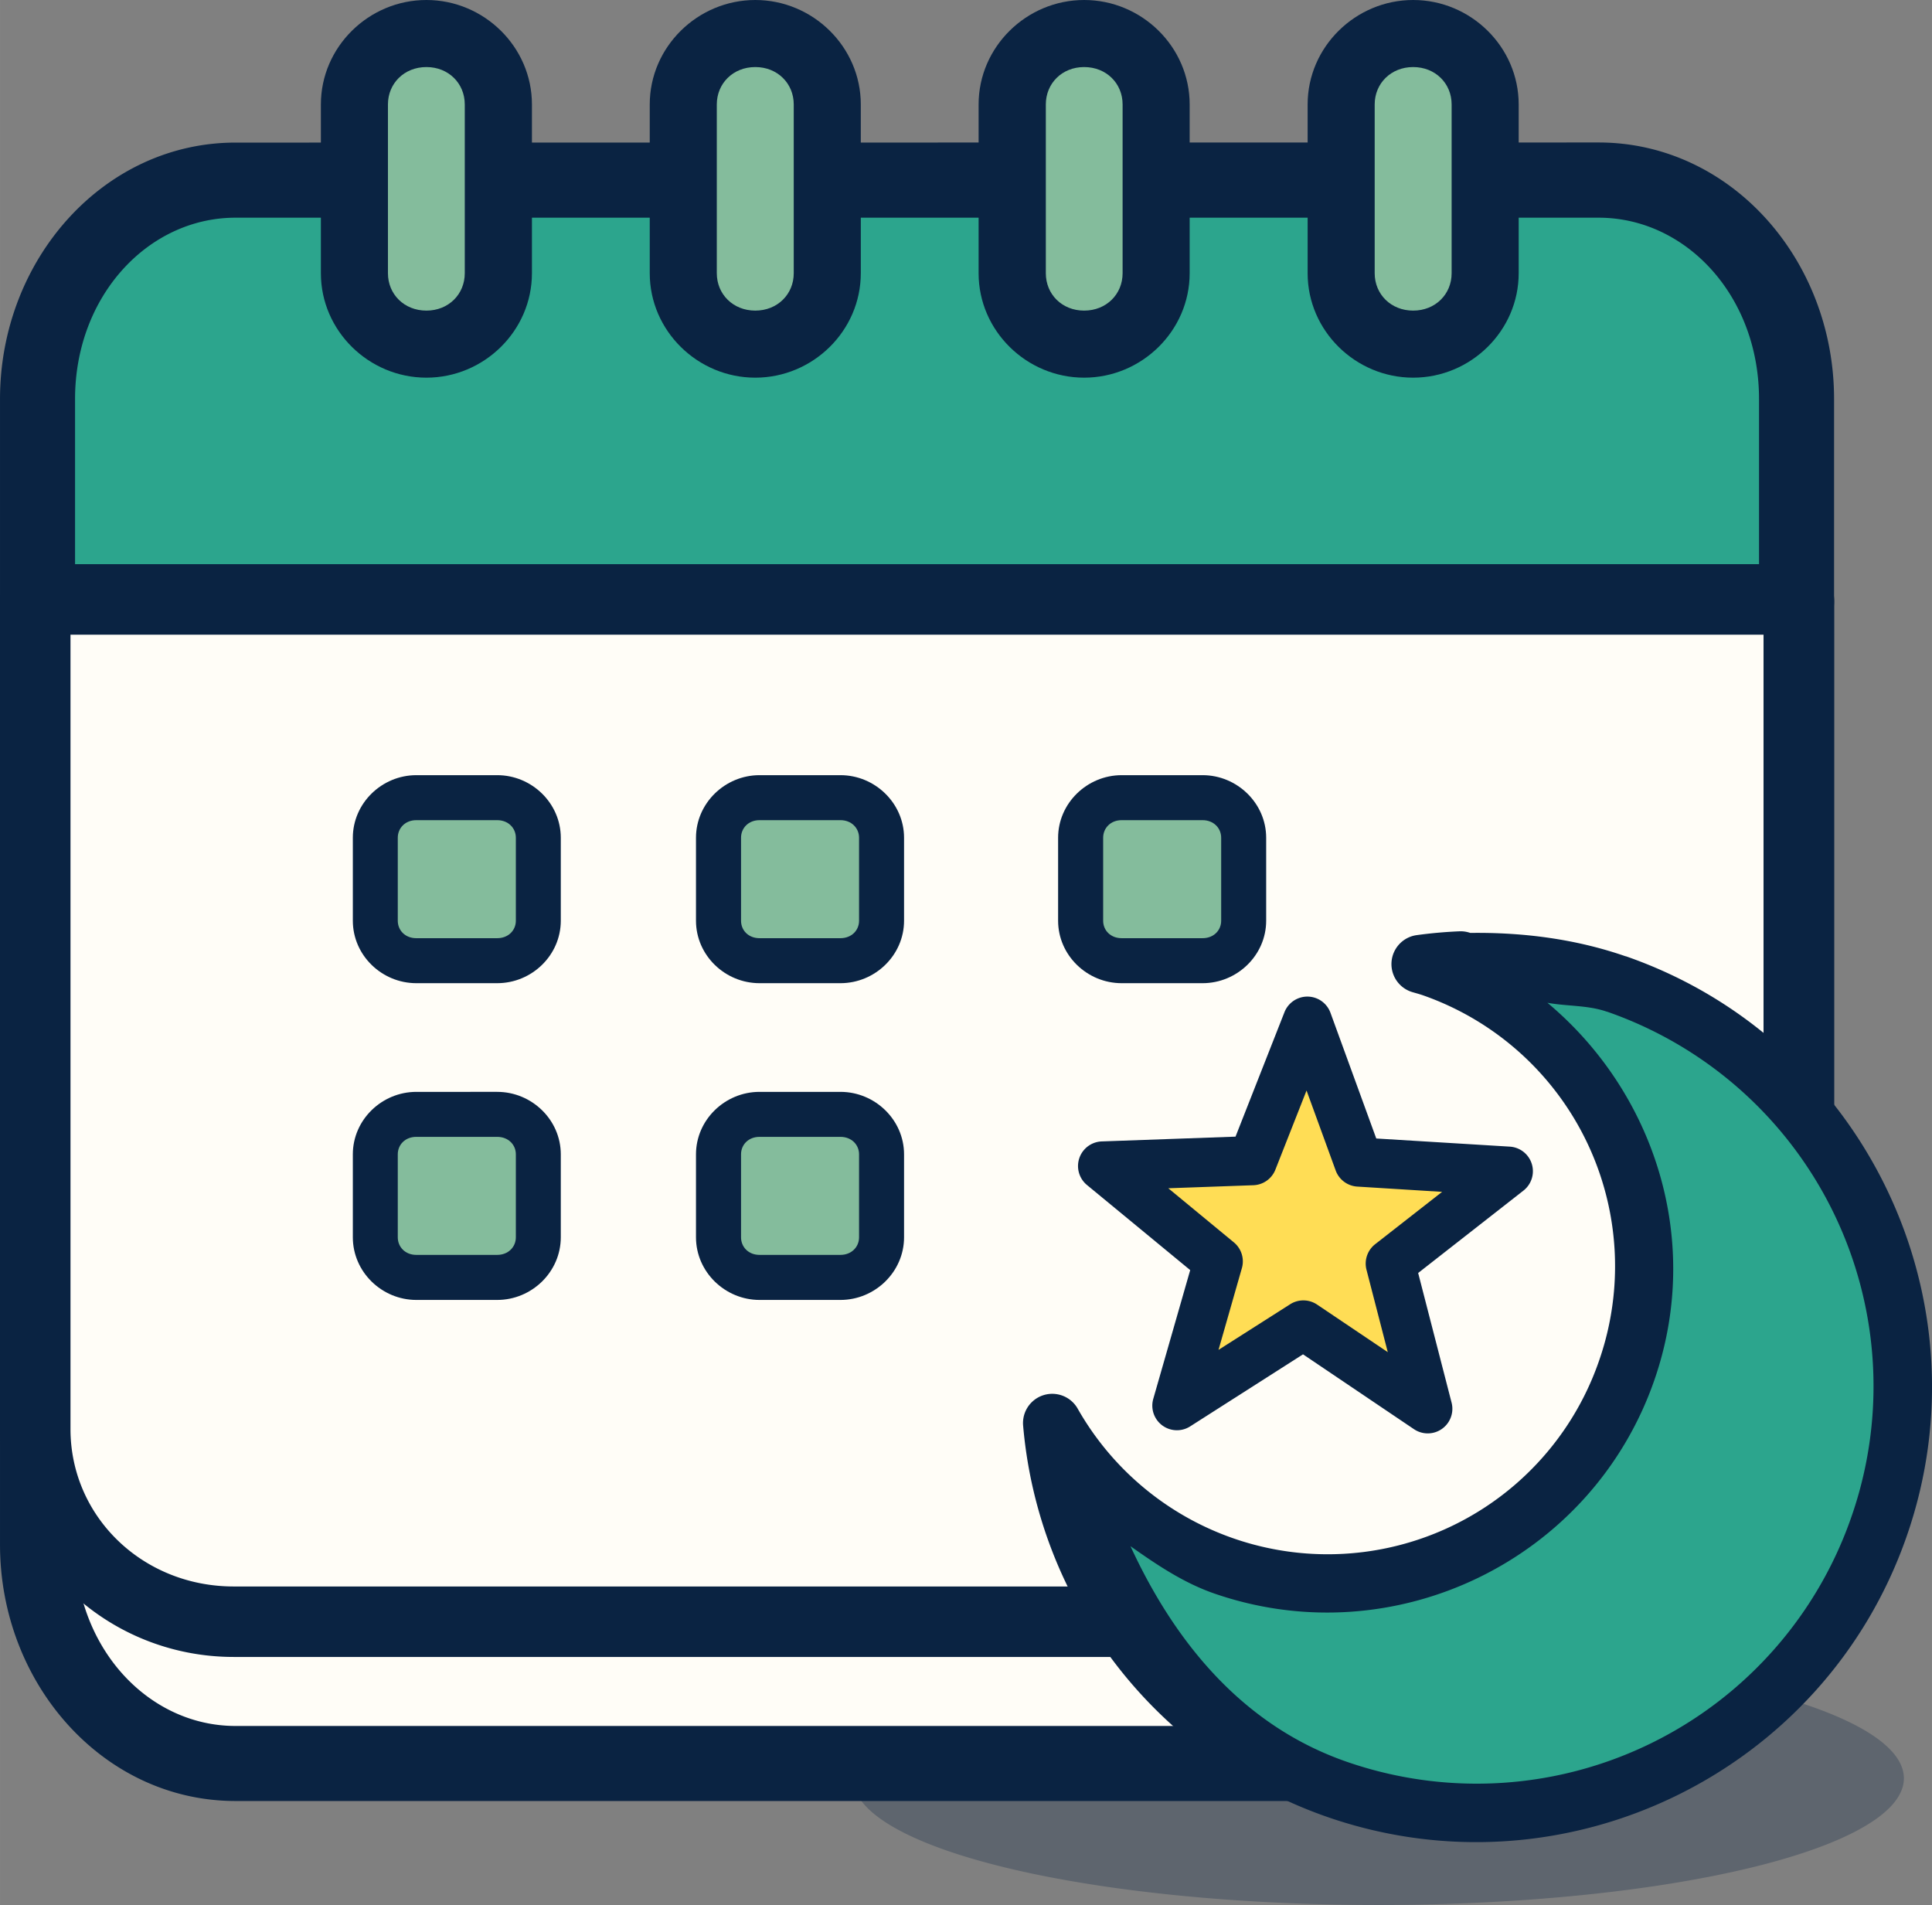 <svg xmlns="http://www.w3.org/2000/svg" viewBox="0 0 35.554 35.057" height="132.498" width="134.378"><rect x="0" y="0" width="35.554" height="35.057" fill="#808080" stroke="none"/><g fill="#2ca58d" paint-order="markers fill stroke"><path d="M28.546 30.524a9.67 2.331 0 015.953 2.968 9.67 2.331 0 01-12.31 1.435 9.67 2.331 0 01-5.957-2.967 9.67 2.331 0 0112.308-1.436" opacity=".282" fill="#0a2342"/><g color="#000" font-weight="400" font-family="sans-serif"><path d="M.69 11.074v17.351c0 2.231 1.626 4.027 3.644 4.027h25.085c2.018 0 3.643-1.796 3.643-4.027v-17.35z" style="line-height:normal;font-variant-ligatures:normal;font-variant-position:normal;font-variant-caps:normal;font-variant-numeric:normal;font-variant-alternates:normal;font-variant-east-asian:normal;font-feature-settings:normal;font-variation-settings:normal;text-indent:0;text-align:start;text-decoration-line:none;text-decoration-style:solid;text-decoration-color:#000;text-transform:none;text-orientation:mixed;white-space:normal;shape-padding:0;shape-margin:0;inline-size:0;isolation:auto;mix-blend-mode:normal;solid-color:#000;solid-opacity:1" overflow="visible" fill="#fffdf7"/><path d="M.69 10.383a.69.69 0 00-.69.691v17.351c0 2.567 1.906 4.718 4.334 4.718h25.085c2.428 0 4.334-2.151 4.334-4.718v-17.35a.69.69 0 00-.691-.692zm.692 1.382h30.99v16.66c0 1.896-1.345 3.337-2.953 3.337H4.334c-1.608 0-2.952-1.441-2.952-3.337z" style="line-height:normal;font-variant-ligatures:normal;font-variant-position:normal;font-variant-caps:normal;font-variant-numeric:normal;font-variant-alternates:normal;font-variant-east-asian:normal;font-feature-settings:normal;font-variation-settings:normal;text-indent:0;text-align:start;text-decoration-line:none;text-decoration-style:solid;text-decoration-color:#000;text-transform:none;text-orientation:mixed;white-space:normal;shape-padding:0;shape-margin:0;inline-size:0;isolation:auto;mix-blend-mode:normal;solid-color:#000;solid-opacity:1" overflow="visible" fill="#0a2342"/></g><g color="#000" font-weight="400" font-family="sans-serif"><path d="M.69 11.074h32.372V7.343c0-2.232-1.625-4.028-3.643-4.028H4.334C2.316 3.315.69 5.11.69 7.343z" style="line-height:normal;font-variant-ligatures:normal;font-variant-position:normal;font-variant-caps:normal;font-variant-numeric:normal;font-variant-alternates:normal;font-variant-east-asian:normal;font-feature-settings:normal;font-variation-settings:normal;text-indent:0;text-align:start;text-decoration-line:none;text-decoration-style:solid;text-decoration-color:#000;text-transform:none;text-orientation:mixed;white-space:normal;shape-padding:0;shape-margin:0;inline-size:0;isolation:auto;mix-blend-mode:normal;solid-color:#000;solid-opacity:1" overflow="visible"/><path d="M4.334 2.624C1.906 2.624 0 4.776 0 7.343v3.731a.69.69 0 00.69.691h32.372a.69.69 0 00.69-.69V7.342c0-2.567-1.905-4.72-4.333-4.72zm0 1.382h25.085c1.608 0 2.952 1.44 2.952 3.337v3.04H1.381v-3.04c0-1.896 1.345-3.337 2.953-3.337z" style="line-height:normal;font-variant-ligatures:normal;font-variant-position:normal;font-variant-caps:normal;font-variant-numeric:normal;font-variant-alternates:normal;font-variant-east-asian:normal;font-feature-settings:normal;font-variation-settings:normal;text-indent:0;text-align:start;text-decoration-line:none;text-decoration-style:solid;text-decoration-color:#000;text-transform:none;text-orientation:mixed;white-space:normal;shape-padding:0;shape-margin:0;inline-size:0;isolation:auto;mix-blend-mode:normal;solid-color:#000;solid-opacity:1" overflow="visible" fill="#0a2342"/></g><g fill="#84bc9c" color="#000" font-weight="400" font-family="sans-serif"><path d="M7.846.617c.734 0 1.325.582 1.325 1.305v3.106c0 .723-.591 1.305-1.325 1.305a1.312 1.312 0 01-1.324-1.305V1.922c0-.723.59-1.305 1.324-1.305z" style="line-height:normal;font-variant-ligatures:normal;font-variant-position:normal;font-variant-caps:normal;font-variant-numeric:normal;font-variant-alternates:normal;font-variant-east-asian:normal;font-feature-settings:normal;font-variation-settings:normal;text-indent:0;text-align:start;text-decoration-line:none;text-decoration-style:solid;text-decoration-color:#000;text-transform:none;text-orientation:mixed;white-space:normal;shape-padding:0;shape-margin:0;inline-size:0;isolation:auto;mix-blend-mode:normal;solid-color:#000;solid-opacity:1" overflow="visible"/><path d="M7.847 0c-1.06 0-1.942.862-1.942 1.922v3.106c0 1.06.882 1.922 1.942 1.922s1.942-.862 1.942-1.922V1.922C9.789.862 8.907 0 7.847 0zm0 1.234c.407 0 .706.3.706.688v3.106c0 .387-.299.688-.706.688-.408 0-.708-.3-.708-.688V1.922c0-.387.3-.688.708-.688z" style="line-height:normal;font-variant-ligatures:normal;font-variant-position:normal;font-variant-caps:normal;font-variant-numeric:normal;font-variant-alternates:normal;font-variant-east-asian:normal;font-feature-settings:normal;font-variation-settings:normal;text-indent:0;text-align:start;text-decoration-line:none;text-decoration-style:solid;text-decoration-color:#000;text-transform:none;text-orientation:mixed;white-space:normal;shape-padding:0;shape-margin:0;inline-size:0;isolation:auto;mix-blend-mode:normal;solid-color:#000;solid-opacity:1" overflow="visible" fill="#0a2342"/><path d="M26.005.617c.734 0 1.325.582 1.325 1.305v3.106c0 .723-.59 1.305-1.325 1.305a1.312 1.312 0 01-1.324-1.305V1.922c0-.723.59-1.305 1.324-1.305z" style="line-height:normal;font-variant-ligatures:normal;font-variant-position:normal;font-variant-caps:normal;font-variant-numeric:normal;font-variant-alternates:normal;font-variant-east-asian:normal;font-feature-settings:normal;font-variation-settings:normal;text-indent:0;text-align:start;text-decoration-line:none;text-decoration-style:solid;text-decoration-color:#000;text-transform:none;text-orientation:mixed;white-space:normal;shape-padding:0;shape-margin:0;inline-size:0;isolation:auto;mix-blend-mode:normal;solid-color:#000;solid-opacity:1" overflow="visible"/><path d="M26.006 0c-1.06 0-1.942.862-1.942 1.922v3.106c0 1.06.881 1.922 1.942 1.922 1.06 0 1.942-.862 1.942-1.922V1.922C27.948.862 27.066 0 26.006 0zm0 1.234c.407 0 .708.3.708.688v3.106c0 .387-.3.688-.708.688s-.708-.3-.708-.688V1.922c0-.387.3-.688.708-.688z" style="line-height:normal;font-variant-ligatures:normal;font-variant-position:normal;font-variant-caps:normal;font-variant-numeric:normal;font-variant-alternates:normal;font-variant-east-asian:normal;font-feature-settings:normal;font-variation-settings:normal;text-indent:0;text-align:start;text-decoration-line:none;text-decoration-style:solid;text-decoration-color:#000;text-transform:none;text-orientation:mixed;white-space:normal;shape-padding:0;shape-margin:0;inline-size:0;isolation:auto;mix-blend-mode:normal;solid-color:#000;solid-opacity:1" overflow="visible" fill="#0a2342"/><g><path d="M13.9.617c.733 0 1.324.582 1.324 1.305v3.106c0 .723-.591 1.305-1.325 1.305a1.312 1.312 0 01-1.324-1.305V1.922c0-.723.59-1.305 1.324-1.305z" style="line-height:normal;font-variant-ligatures:normal;font-variant-position:normal;font-variant-caps:normal;font-variant-numeric:normal;font-variant-alternates:normal;font-variant-east-asian:normal;font-feature-settings:normal;font-variation-settings:normal;text-indent:0;text-align:start;text-decoration-line:none;text-decoration-style:solid;text-decoration-color:#000;text-transform:none;text-orientation:mixed;white-space:normal;shape-padding:0;shape-margin:0;inline-size:0;isolation:auto;mix-blend-mode:normal;solid-color:#000;solid-opacity:1" overflow="visible"/><path d="M13.9 0c-1.061 0-1.943.862-1.943 1.922v3.106c0 1.06.882 1.922 1.942 1.922s1.942-.862 1.942-1.922V1.922C15.841.862 14.959 0 13.899 0zm0 1.234c.406 0 .707.3.707.688v3.106c0 .387-.3.688-.708.688-.407 0-.708-.3-.708-.688V1.922c0-.387.3-.688.708-.688z" style="line-height:normal;font-variant-ligatures:normal;font-variant-position:normal;font-variant-caps:normal;font-variant-numeric:normal;font-variant-alternates:normal;font-variant-east-asian:normal;font-feature-settings:normal;font-variation-settings:normal;text-indent:0;text-align:start;text-decoration-line:none;text-decoration-style:solid;text-decoration-color:#000;text-transform:none;text-orientation:mixed;white-space:normal;shape-padding:0;shape-margin:0;inline-size:0;isolation:auto;mix-blend-mode:normal;solid-color:#000;solid-opacity:1" overflow="visible" fill="#0a2342"/></g><g><path d="M19.952.617c.734 0 1.325.582 1.325 1.305v3.106c0 .723-.59 1.305-1.325 1.305a1.312 1.312 0 01-1.324-1.305V1.922c0-.723.59-1.305 1.324-1.305z" style="line-height:normal;font-variant-ligatures:normal;font-variant-position:normal;font-variant-caps:normal;font-variant-numeric:normal;font-variant-alternates:normal;font-variant-east-asian:normal;font-feature-settings:normal;font-variation-settings:normal;text-indent:0;text-align:start;text-decoration-line:none;text-decoration-style:solid;text-decoration-color:#000;text-transform:none;text-orientation:mixed;white-space:normal;shape-padding:0;shape-margin:0;inline-size:0;isolation:auto;mix-blend-mode:normal;solid-color:#000;solid-opacity:1" overflow="visible"/><path d="M19.951 0c-1.06 0-1.942.862-1.942 1.922v3.106c0 1.06.882 1.922 1.942 1.922s1.942-.862 1.942-1.922V1.922C21.893.862 21.012 0 19.951 0zm0 1.234c.408 0 .708.3.708.688v3.106c0 .387-.3.688-.708.688-.407 0-.705-.3-.705-.688V1.922c0-.387.298-.688.705-.688z" style="line-height:normal;font-variant-ligatures:normal;font-variant-position:normal;font-variant-caps:normal;font-variant-numeric:normal;font-variant-alternates:normal;font-variant-east-asian:normal;font-feature-settings:normal;font-variation-settings:normal;text-indent:0;text-align:start;text-decoration-line:none;text-decoration-style:solid;text-decoration-color:#000;text-transform:none;text-orientation:mixed;white-space:normal;shape-padding:0;shape-margin:0;inline-size:0;isolation:auto;mix-blend-mode:normal;solid-color:#000;solid-opacity:1" overflow="visible" fill="#0a2342"/></g></g><g color="#000" font-weight="400" font-family="sans-serif"><path d="M.649 11.032V26.3c0 1.963 1.629 3.544 3.652 3.544h25.15c2.024 0 3.653-1.58 3.653-3.544V11.032z" style="line-height:normal;font-variant-ligatures:normal;font-variant-position:normal;font-variant-caps:normal;font-variant-numeric:normal;font-variant-alternates:normal;font-variant-east-asian:normal;font-feature-settings:normal;font-variation-settings:normal;text-indent:0;text-align:start;text-decoration-line:none;text-decoration-style:solid;text-decoration-color:#000;text-transform:none;text-orientation:mixed;white-space:normal;shape-padding:0;shape-margin:0;inline-size:0;isolation:auto;mix-blend-mode:normal;solid-color:#000;solid-opacity:1" overflow="visible" fill="#fffdf7"/><path d="M.649 10.383a.649.649 0 00-.649.649v15.266c0 2.322 1.94 4.194 4.302 4.194h25.15c2.36 0 4.3-1.872 4.3-4.194V11.032a.649.649 0 00-.649-.65zm.648 1.297h31.157v14.618c0 1.604-1.317 2.897-3.002 2.897H4.302c-1.685 0-3.005-1.293-3.005-2.897z" style="line-height:normal;font-variant-ligatures:normal;font-variant-position:normal;font-variant-caps:normal;font-variant-numeric:normal;font-variant-alternates:normal;font-variant-east-asian:normal;font-feature-settings:normal;font-variation-settings:normal;text-indent:0;text-align:start;text-decoration-line:none;text-decoration-style:solid;text-decoration-color:#000;text-transform:none;text-orientation:mixed;white-space:normal;shape-padding:0;shape-margin:0;inline-size:0;isolation:auto;mix-blend-mode:normal;solid-color:#000;solid-opacity:1" overflow="visible" fill="#0a2342"/></g><g color="#000" font-weight="400" font-family="sans-serif"><path d="M26.887 17.677a7.84 7.84 0 00-.74.064c.066.019.13.039.195.06l.003.001a5.83 5.83 0 01-3.833 11.011 5.83 5.83 0 01-3.148-2.627 7.844 7.844 0 005.228 6.739 7.844 7.844 0 005.158-14.817l-.005-.001a7.844 7.844 0 00-2.858-.43z" style="line-height:normal;font-variant-ligatures:normal;font-variant-position:normal;font-variant-caps:normal;font-variant-numeric:normal;font-variant-alternates:normal;font-variant-east-asian:normal;font-feature-settings:normal;font-variation-settings:normal;text-indent:0;text-align:start;text-decoration-line:none;text-decoration-style:solid;text-decoration-color:#000;text-transform:none;text-orientation:mixed;white-space:normal;shape-padding:0;shape-margin:0;inline-size:0;isolation:auto;mix-blend-mode:normal;solid-color:#000;solid-opacity:1" overflow="visible"/><path d="M26.866 17.138c-.264.011-.527.034-.79.07a.538.538 0 00-.079 1.051c.054.016.108.03.162.048a.538.538 0 00.01.003l.006.002a5.283 5.283 0 013.25 6.735 5.283 5.283 0 01-6.734 3.26 5.293 5.293 0 01-2.859-2.385.538.538 0 00-1.004.31 8.387 8.387 0 005.588 7.201c4.366 1.52 9.152-.795 10.672-5.161 1.52-4.366-.796-9.152-5.161-10.672a.538.538 0 00-.006-.003h-.005l.005.003c-.92-.32-1.89-.445-2.864-.432a.538.538 0 00-.188-.03.538.538 0 00-.003 0zm1.608 1.315c.365.067.743.042 1.095.164a.538.538 0 00.005 0l.005.002a7.297 7.297 0 014.491 9.298 7.297 7.297 0 01-9.3 4.499c-1.904-.666-3.15-2.194-3.966-3.962.48.339.97.67 1.532.867 3.315 1.153 6.953-.604 8.107-3.919.895-2.57.007-5.299-1.968-6.95z" style="line-height:normal;font-variant-ligatures:normal;font-variant-position:normal;font-variant-caps:normal;font-variant-numeric:normal;font-variant-alternates:normal;font-variant-east-asian:normal;font-feature-settings:normal;font-variation-settings:normal;text-indent:0;text-align:start;text-decoration-line:none;text-decoration-style:solid;text-decoration-color:#000;text-transform:none;text-orientation:mixed;white-space:normal;shape-padding:0;shape-margin:0;inline-size:0;isolation:auto;mix-blend-mode:normal;solid-color:#000;solid-opacity:1" overflow="visible" fill="#0a2342"/><g><path d="M26.276 25.925l-2.289-1.542-2.327 1.482.76-2.653-2.13-1.756 2.758-.097 1.012-2.567.945 2.592 2.754.17-2.174 1.699z" style="line-height:normal;font-variant-ligatures:normal;font-variant-position:normal;font-variant-caps:normal;font-variant-numeric:normal;font-variant-alternates:normal;font-variant-east-asian:normal;font-feature-settings:normal;font-variation-settings:normal;text-indent:0;text-align:start;text-decoration-line:none;text-decoration-style:solid;text-decoration-color:#000;text-transform:none;text-orientation:mixed;white-space:normal;shape-padding:0;shape-margin:0;inline-size:0;isolation:auto;mix-blend-mode:normal;solid-color:#000;solid-opacity:1" overflow="visible" fill="#fd5"/><path d="M24.227 18.372a.453.453 0 00-.589.254l-.901 2.291-2.463.088a.453.453 0 00-.272.801l1.901 1.567-.679 2.367a.453.453 0 00.68.508l2.075-1.325 2.043 1.378a.453.453 0 00.691-.49l-.615-2.385 1.94-1.518a.453.453 0 00-.252-.807l-2.459-.15-.843-2.314a.453.453 0 00-.257-.265zm-.183 1.696l.536 1.471a.453.453 0 00.397.297l1.562.097-1.232.963a.453.453 0 00-.16.47l.392 1.517-1.3-.875a.453.453 0 00-.496-.007l-1.319.84.43-1.504a.453.453 0 00-.147-.474l-1.207-.996 1.565-.056a.453.453 0 00.405-.285z" style="line-height:normal;font-variant-ligatures:normal;font-variant-position:normal;font-variant-caps:normal;font-variant-numeric:normal;font-variant-alternates:normal;font-variant-east-asian:normal;font-feature-settings:normal;font-variation-settings:normal;text-indent:0;text-align:start;text-decoration-line:none;text-decoration-style:solid;text-decoration-color:#000;text-transform:none;text-orientation:mixed;white-space:normal;shape-padding:0;shape-margin:0;inline-size:0;isolation:auto;mix-blend-mode:normal;solid-color:#000;solid-opacity:1" overflow="visible" fill="#0a2342"/></g></g><g color="#000" font-weight="400" font-family="sans-serif"><path d="M7.662 14.68h1.49c.418 0 .755.328.755.736v1.527a.745.745 0 01-.756.737H7.662a.745.745 0 01-.755-.737v-1.527c0-.408.337-.737.755-.737z" style="line-height:normal;font-variant-ligatures:normal;font-variant-position:normal;font-variant-caps:normal;font-variant-numeric:normal;font-variant-alternates:normal;font-variant-east-asian:normal;font-feature-settings:normal;font-variation-settings:normal;text-indent:0;text-align:start;text-decoration-line:none;text-decoration-style:solid;text-decoration-color:#000;text-transform:none;text-orientation:mixed;white-space:normal;shape-padding:0;shape-margin:0;inline-size:0;isolation:auto;mix-blend-mode:normal;solid-color:#000;solid-opacity:1" overflow="visible" fill="#84bc9c"/><path d="M7.662 14.265c-.636 0-1.169.516-1.169 1.152v1.526c0 .637.533 1.15 1.169 1.15H9.15c.636 0 1.17-.513 1.17-1.15v-1.526c0-.636-.534-1.152-1.17-1.152zm0 .828H9.15c.202 0 .343.144.343.324v1.526c0 .18-.141.322-.343.322H7.66c-.201 0-.34-.142-.34-.322v-1.526c0-.18.139-.324.34-.324z" style="line-height:normal;font-variant-ligatures:normal;font-variant-position:normal;font-variant-caps:normal;font-variant-numeric:normal;font-variant-alternates:normal;font-variant-east-asian:normal;font-feature-settings:normal;font-variation-settings:normal;text-indent:0;text-align:start;text-decoration-line:none;text-decoration-style:solid;text-decoration-color:#000;text-transform:none;text-orientation:mixed;white-space:normal;shape-padding:0;shape-margin:0;inline-size:0;isolation:auto;mix-blend-mode:normal;solid-color:#000;solid-opacity:1" overflow="visible" fill="#0a2342"/></g><g color="#000" font-weight="400" font-family="sans-serif"><path d="M13.978 14.68h1.489c.419 0 .756.328.756.736v1.527a.745.745 0 01-.756.737h-1.489a.745.745 0 01-.756-.737v-1.527c0-.408.337-.737.756-.737z" style="line-height:normal;font-variant-ligatures:normal;font-variant-position:normal;font-variant-caps:normal;font-variant-numeric:normal;font-variant-alternates:normal;font-variant-east-asian:normal;font-feature-settings:normal;font-variation-settings:normal;text-indent:0;text-align:start;text-decoration-line:none;text-decoration-style:solid;text-decoration-color:#000;text-transform:none;text-orientation:mixed;white-space:normal;shape-padding:0;shape-margin:0;inline-size:0;isolation:auto;mix-blend-mode:normal;solid-color:#000;solid-opacity:1" overflow="visible" fill="#84bc9c"/><path d="M13.977 14.265c-.635 0-1.169.516-1.169 1.152v1.526c0 .637.534 1.15 1.17 1.15h1.488c.636 0 1.171-.513 1.171-1.15v-1.526c0-.636-.535-1.152-1.17-1.152zm0 .828h1.49c.201 0 .342.144.342.324v1.526c0 .18-.14.322-.343.322h-1.489c-.202 0-.34-.142-.34-.322v-1.526c0-.18.138-.324.34-.324z" style="line-height:normal;font-variant-ligatures:normal;font-variant-position:normal;font-variant-caps:normal;font-variant-numeric:normal;font-variant-alternates:normal;font-variant-east-asian:normal;font-feature-settings:normal;font-variation-settings:normal;text-indent:0;text-align:start;text-decoration-line:none;text-decoration-style:solid;text-decoration-color:#000;text-transform:none;text-orientation:mixed;white-space:normal;shape-padding:0;shape-margin:0;inline-size:0;isolation:auto;mix-blend-mode:normal;solid-color:#000;solid-opacity:1" overflow="visible" fill="#0a2342"/></g><g color="#000" font-weight="400" font-family="sans-serif"><path d="M20.642 14.68h1.49c.418 0 .755.328.755.736v1.527a.745.745 0 01-.756.737h-1.489a.745.745 0 01-.755-.737v-1.527c0-.408.337-.737.755-.737z" style="line-height:normal;font-variant-ligatures:normal;font-variant-position:normal;font-variant-caps:normal;font-variant-numeric:normal;font-variant-alternates:normal;font-variant-east-asian:normal;font-feature-settings:normal;font-variation-settings:normal;text-indent:0;text-align:start;text-decoration-line:none;text-decoration-style:solid;text-decoration-color:#000;text-transform:none;text-orientation:mixed;white-space:normal;shape-padding:0;shape-margin:0;inline-size:0;isolation:auto;mix-blend-mode:normal;solid-color:#000;solid-opacity:1" overflow="visible" fill="#84bc9c"/><path d="M20.642 14.265c-.636 0-1.17.516-1.17 1.152v1.526c0 .637.534 1.15 1.17 1.15h1.489c.635 0 1.17-.513 1.17-1.15v-1.526c0-.636-.535-1.152-1.17-1.152zm0 .828h1.489c.201 0 .342.144.342.324v1.526c0 .18-.14.322-.342.322h-1.49c-.201 0-.34-.142-.34-.322v-1.526c0-.18.139-.324.34-.324z" style="line-height:normal;font-variant-ligatures:normal;font-variant-position:normal;font-variant-caps:normal;font-variant-numeric:normal;font-variant-alternates:normal;font-variant-east-asian:normal;font-feature-settings:normal;font-variation-settings:normal;text-indent:0;text-align:start;text-decoration-line:none;text-decoration-style:solid;text-decoration-color:#000;text-transform:none;text-orientation:mixed;white-space:normal;shape-padding:0;shape-margin:0;inline-size:0;isolation:auto;mix-blend-mode:normal;solid-color:#000;solid-opacity:1" overflow="visible" fill="#0a2342"/></g><g color="#000" font-weight="400" font-family="sans-serif"><path d="M13.978 20.506h1.489c.419 0 .756.33.756.738v1.526a.745.745 0 01-.756.737h-1.489a.745.745 0 01-.756-.737v-1.526c0-.409.337-.738.756-.738z" style="line-height:normal;font-variant-ligatures:normal;font-variant-position:normal;font-variant-caps:normal;font-variant-numeric:normal;font-variant-alternates:normal;font-variant-east-asian:normal;font-feature-settings:normal;font-variation-settings:normal;text-indent:0;text-align:start;text-decoration-line:none;text-decoration-style:solid;text-decoration-color:#000;text-transform:none;text-orientation:mixed;white-space:normal;shape-padding:0;shape-margin:0;inline-size:0;isolation:auto;mix-blend-mode:normal;solid-color:#000;solid-opacity:1" overflow="visible" fill="#84bc9c"/><path d="M13.977 20.093c-.635 0-1.169.514-1.169 1.15v1.526c0 .637.534 1.153 1.17 1.153h1.488c.636 0 1.171-.516 1.171-1.153v-1.526c0-.636-.535-1.15-1.17-1.15zm0 .828h1.49c.201 0 .342.142.342.322v1.526c0 .18-.14.324-.343.324h-1.489c-.202 0-.34-.144-.34-.324v-1.526c0-.18.138-.322.34-.322z" style="line-height:normal;font-variant-ligatures:normal;font-variant-position:normal;font-variant-caps:normal;font-variant-numeric:normal;font-variant-alternates:normal;font-variant-east-asian:normal;font-feature-settings:normal;font-variation-settings:normal;text-indent:0;text-align:start;text-decoration-line:none;text-decoration-style:solid;text-decoration-color:#000;text-transform:none;text-orientation:mixed;white-space:normal;shape-padding:0;shape-margin:0;inline-size:0;isolation:auto;mix-blend-mode:normal;solid-color:#000;solid-opacity:1" overflow="visible" fill="#0a2342"/></g><g color="#000" font-weight="400" font-family="sans-serif"><path d="M7.662 20.506h1.49c.418 0 .755.33.755.738v1.526a.745.745 0 01-.756.737H7.662a.745.745 0 01-.755-.737v-1.526c0-.409.337-.738.755-.738z" style="line-height:normal;font-variant-ligatures:normal;font-variant-position:normal;font-variant-caps:normal;font-variant-numeric:normal;font-variant-alternates:normal;font-variant-east-asian:normal;font-feature-settings:normal;font-variation-settings:normal;text-indent:0;text-align:start;text-decoration-line:none;text-decoration-style:solid;text-decoration-color:#000;text-transform:none;text-orientation:mixed;white-space:normal;shape-padding:0;shape-margin:0;inline-size:0;isolation:auto;mix-blend-mode:normal;solid-color:#000;solid-opacity:1" overflow="visible" fill="#84bc9c"/><path d="M7.662 20.093c-.636 0-1.169.514-1.169 1.15v1.526c0 .637.533 1.153 1.169 1.153H9.15c.636 0 1.17-.516 1.17-1.153v-1.526c0-.636-.534-1.15-1.17-1.15zm0 .828H9.15c.202 0 .343.142.343.322v1.526c0 .18-.141.324-.343.324H7.66c-.201 0-.34-.144-.34-.324v-1.526c0-.18.139-.322.34-.322z" style="line-height:normal;font-variant-ligatures:normal;font-variant-position:normal;font-variant-caps:normal;font-variant-numeric:normal;font-variant-alternates:normal;font-variant-east-asian:normal;font-feature-settings:normal;font-variation-settings:normal;text-indent:0;text-align:start;text-decoration-line:none;text-decoration-style:solid;text-decoration-color:#000;text-transform:none;text-orientation:mixed;white-space:normal;shape-padding:0;shape-margin:0;inline-size:0;isolation:auto;mix-blend-mode:normal;solid-color:#000;solid-opacity:1" overflow="visible" fill="#0a2342"/></g></g></svg>